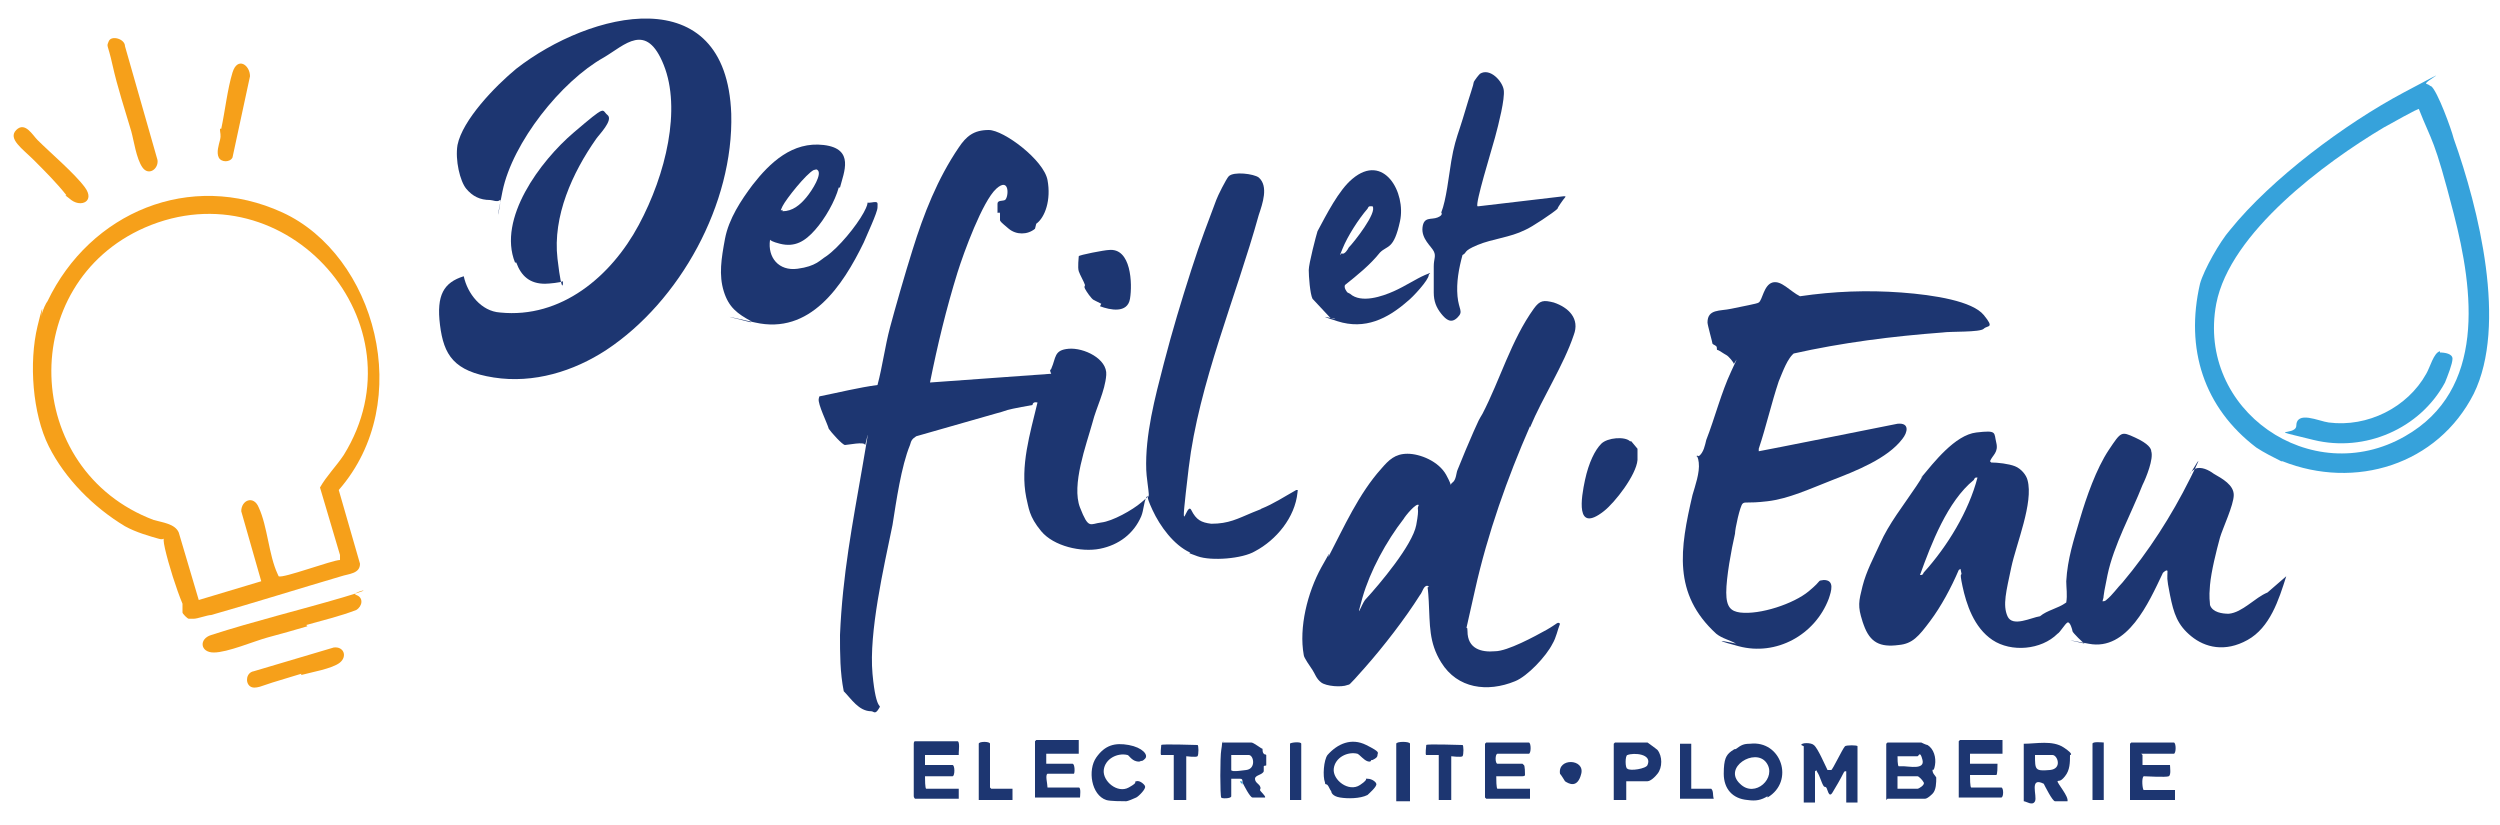 <?xml version="1.0" encoding="UTF-8"?>
<svg id="Calque_1" xmlns="http://www.w3.org/2000/svg" version="1.1" viewBox="0 0 200 66">
  <!-- Generator: Adobe Illustrator 29.2.0, SVG Export Plug-In . SVG Version: 2.1.0 Build 108)  -->
  <defs>
    <style>
      .st0 {
        fill: #1d3671;
      }

      .st1 {
        fill: #36a2db;
      }

      .st2 {
        fill: #f6a01a;
      }
    </style>
  </defs>
  <g>
    <path class="st0" d="M118.3,16.5l6.8-.8c.1,0,.2,0,.1.1s-.6.8-.6.9c-.3.3-2.1,1.5-2.6,1.7-1.2.6-2.6.7-3.8,1.2s-.8.6-1.2.8c-.3,1.1-.5,2.2-.4,3.3s.5,1.2,0,1.7-.9.2-1.3-.3-.6-1-.6-1.7,0-1.5,0-2.1.2-.8,0-1.2-1-1-.9-1.9.7-.6,1.2-.8.3-.4.3-.4c.4-1,.6-2.9.8-4.1s.4-1.8.7-2.7.6-2,.9-2.9.1-.6.3-.9.4-.5.4-.5c.8-.5,1.8.6,1.9,1.3s-.4,2.7-.7,3.8-1.6,5.3-1.4,5.5Z"/>
    <path class="st0" d="M108,23.5c.9.8,2.6.2,3.5-.2s1.8-1,2.5-1.3.3-.1.3,0c0,.4-1.3,1.8-1.7,2.1-1.6,1.4-3.4,2.3-5.6,1.6s0-.1-.2-.2-.3,0-.4-.1-1.3-1.4-1.4-1.5c-.2-.4-.3-1.8-.3-2.3s.6-2.8.7-3.1c.7-1.3,1.7-3.3,2.8-4.2,2.5-2.1,4.3,1.1,3.8,3.4s-1,1.9-1.6,2.5c-.8,1-1.8,1.8-2.8,2.6-.1.2.1.5.2.6ZM109.7,16.5c-.2,0-.2,0-.3.2-.7.8-1.6,2.2-2,3.2s-.1.2,0,.4c.2,0,.4-.3.5-.5.4-.4,2.3-2.8,1.9-3.3Z"/>
  </g>
  <g>
    <path class="st0" d="M48.5,28c-2.6,1.7-5.8,2.7-9,2.2s-4-1.8-4.3-4.2.3-3.4,1.9-3.9c.3,1.4,1.4,2.8,2.9,2.9,4.9.5,8.9-2.9,11.1-7s3.4-9.3,2-12.8-3.1-1.6-4.8-.6c-3.4,1.9-7.3,6.8-8.1,10.7s0,.5-.2.7-.6,0-.8,0c-.8,0-1.4-.3-1.9-.9s-.9-2.3-.7-3.5c.4-2,3-4.7,4.7-6.1,5.9-4.6,16.8-7.3,17.2,3.6.2,7.2-4.1,15-10,18.9Z"/>
    <path class="st0" d="M67.1,15c-.3,1.1-1.1,2.5-1.9,3.4s-1.6,1.4-2.8,1.1-.7-.5-.8-.3c-.2,1.4.7,2.5,2.2,2.3s1.8-.7,2.3-1c1-.7,2.4-2.4,3-3.5s0-.7.6-.8.5,0,.5.4-.9,2.3-1.1,2.8c-1.7,3.5-4.3,7.4-8.7,6.4s-.2,0-.3,0,0-.1,0-.1c-1.1-.6-1.8-1.1-2.2-2.4s-.2-2.6.1-4.2,1.3-3.1,2.2-4.3c1.4-1.8,3.2-3.5,5.7-3.2s1.6,2.2,1.3,3.4ZM62.6,16.9c.8,0,1.4-.5,1.9-1.1s1.3-1.9.9-2.2c-.1-.1-.2,0-.3,0-.6.3-2.2,2.3-2.5,2.9s0,.2,0,.3Z"/>
    <path class="st0" d="M41.2,21c-1.4-3.5,2-8.1,4.7-10.4s2.2-1.8,2.7-1.4-.7,1.6-.9,1.9c-1.9,2.7-3.5,6.2-3.1,9.6s.5,1.7.4,1.8-1.1.2-1.4.2c-1.2,0-1.9-.6-2.3-1.7Z"/>
  </g>
  <g>
    <path class="st0" d="M159.3,37c.5,0,1.4.1,1.9.3s.9.7,1,1.1c.5,1.8-.9,5.1-1.3,7s-.7,3-.3,3.9,1.9.1,2.6,0c.6-.5,1.4-.6,2.1-1.1.1-.6,0-1.2,0-1.7.1-1.8.6-3.3,1.1-5s1.3-4,2.3-5.5,1-1.5,2.1-1,1.3.9,1.3,1.1c.2.6-.4,2.1-.7,2.7-.9,2.3-2.3,4.8-2.8,7.2s-.2,1.4-.4,2.1c.1,0,.2,0,.3-.1.5-.4.9-1,1.3-1.4,2.1-2.5,3.9-5.3,5.4-8.3s0-.3,0-.4.4-.4.4-.4c.5-.2,1.1.1,1.5.4.7.4,1.6.9,1.6,1.7s-.9,2.7-1.1,3.4c-.3,1.1-.7,2.7-.8,3.8s0,1.3,0,1.6c.2.6,1,.7,1.5.7,1.1-.1,2.1-1.3,3.1-1.7l1.5-1.3c-.6,1.9-1.3,4.1-3.1,5.1s-3.4.6-4.5-.3-1.4-1.8-1.7-3.3-.2-1.3-.2-1.9c0-.2-.4.1-.4.2-1.1,2.3-2.8,6.2-5.9,5.6s-.2,0-.3,0-1-.9-1-1c0-.1-.2-.8-.4-.7s-.6.8-.8.9c-1.3,1.3-3.7,1.5-5.2.5s-2.1-2.9-2.4-4.3,0-.7-.1-1.1,0-.3-.2-.2c-.6,1.4-1.4,2.9-2.3,4.1s-1.4,1.8-2.5,1.9c-1.5.2-2.3-.2-2.8-1.6s0,0-.1-.3c-.4-1.2-.3-1.6,0-2.8s.9-2.3,1.4-3.4c.7-1.6,1.9-3.1,2.9-4.6s.2-.5.4-.7c1-1.2,2.7-3.4,4.4-3.6s1.4,0,1.6.8-.3,1-.5,1.5ZM158.2,38.2c-.2,0-.2,0-.3.2-2.1,1.7-3.4,5.1-4.3,7.6.2,0,.2,0,.3-.2,1.9-2.1,3.6-4.9,4.3-7.6Z"/>
    <path class="st0" d="M122.4,34.1c-1.8,4.1-3.4,8.6-4.4,13.1s-.6,2.4-.6,3.3c0,1.4,1.1,1.7,2.2,1.6,1,0,3.2-1.2,4.1-1.7s.9-.7,1.1-.5c-.2.5-.3,1.1-.6,1.6-.5,1-2,2.6-3,3-2.2.9-4.6.6-5.9-1.5-1-1.6-.9-3-1-4.9s-.2-.8,0-1.2c-.4-.2-.5.5-.7.7-1.2,1.9-2.9,4.1-4.4,5.8s-1.2,1.3-1.4,1.4c-.5.2-1.7.1-2.1-.2s-.5-.7-.7-1-.7-1-.7-1.2c-.4-2.2.3-5,1.4-7s.4-.6.6-.9c1.2-2.3,2.4-5,4.2-7,.6-.7,1.1-1.2,2.1-1.2s2.5.6,3.1,1.7.2.8.5.6.3-.8.4-1c.4-1,.9-2.2,1.3-3.1s.4-.9.7-1.4c1.4-2.7,2.3-5.9,4.1-8.4.5-.7.8-.7,1.6-.5,1.2.4,2.1,1.3,1.6,2.6-.8,2.4-2.5,5-3.5,7.4ZM113.5,40.4c-.2-.2-1.1.9-1.2,1.1-1.4,1.8-2.7,4.2-3.3,6.3s-.1.6.2.2c1.2-1.3,3.8-4.4,4.1-6s0-1.1.2-1.6Z"/>
    <path class="st0" d="M143.6,28.2c-.6.4-1,1.6-1.3,2.3-.6,1.8-1,3.6-1.6,5.4v.2c.1,0,11.1-2.2,11.1-2.2,1-.1.8.7.4,1.2-1.2,1.6-3.8,2.6-5.6,3.3s-3.5,1.5-5.2,1.7-1.8,0-2,.2-.6,2-.6,2.4c-.3,1.3-.7,3.5-.7,4.7s.4,1.5,1.1,1.6c1.6.2,4.3-.7,5.5-1.7s.6-.8,1.2-.9c.9,0,.6.9.4,1.5-1.1,2.9-4.2,4.6-7.2,3.8s-.1-.2-.2-.2c-.5-.3-1.1-.4-1.6-.8-3.5-3.2-2.9-6.8-1.9-11.1.2-.7.6-1.8.5-2.6s-.3-.4-.2-.5.2,0,.2,0c.4-.3.5-.9.6-1.3.7-1.8,1.2-3.8,2-5.5s.2-.5.2-.6c0-.1-.4-.6-.6-.7s-.6-.4-.7-.4,0-.2-.1-.3-.2-.1-.3-.2c0-.1-.4-1.5-.4-1.7,0-1.1,1-.9,1.9-1.1s2.1-.4,2.2-.5c.3-.2.4-1.4,1.1-1.6s1.4.7,2.2,1.1c2.7-.4,5.4-.5,8.1-.3s5.7.7,6.6,1.8.3.8,0,1.1-2.7.2-3.3.3c-4,.3-8,.8-12,1.7Z"/>
    <path class="st0" d="M130.5,35.3s.5.6.5.6c0,.2,0,.7,0,.9-.1,1.2-1.8,3.4-2.7,4.1-2.3,1.8-1.8-1.1-1.5-2.5s.8-2.4,1.3-2.9,1.9-.6,2.3-.2Z"/>
  </g>
  <g>
    <path class="st0" d="M82.8,18.3c-.6.5-1.5.5-2.1,0s-.7-.6-.7-.7c0-.1,0-.3,0-.5s-.2,0-.2-.1c0-.1,0-.5,0-.7,0-.3.4-.2.6-.3.3-.2.4-1.9-.7-.9s-2.6,5.1-3.1,6.7c-.9,2.9-1.6,5.8-2.2,8.8l9.7-.7c-.2-.4,0-.3,0-.4.4-.9.2-1.5,1.4-1.6s3.1.8,3,2.1-.8,2.6-1.1,3.8c-.5,1.8-1.7,5-1,6.8s.8,1.3,1.7,1.2,2.5-1,3.2-1.6.6-.5.6-.7c0-.2-.2-1.5-.2-1.9-.1-2.8.7-5.8,1.4-8.5s1.4-5,2.2-7.5,1.3-3.7,2-5.6c.1-.3.8-1.7,1-1.9.4-.4,2-.2,2.4.1.8.7.3,2.1,0,3-1.8,6.5-4.8,13.5-5.6,20.2s-.2,2.6.2,3.4.8,1,1.6,1.1c1.4,0,2.1-.4,3.3-.9s.4-.1.7-.3c1-.4,1.9-1,2.8-1.5.2,0,.1,0,.1.2-.2,2-1.7,3.8-3.4,4.7-1,.6-3.5.8-4.6.4s-.5-.2-.6-.3c-1.3-.6-2.4-2.1-3-3.4s-.3-1-.3-1.1c0,0-.2,0-.2.1-.2.4-.2,1-.4,1.5-.6,1.4-1.8,2.3-3.3,2.6s-3.7-.2-4.7-1.4-1-1.9-1.2-2.7c-.5-2.5.3-5.1.9-7.6-.4-.1-.4.2-.4.2s-1.7.3-2,.4-.6.2-1,.3c-2.1.6-4.2,1.2-6.3,1.8-.3.2-.4.3-.5.7-.7,1.7-1.1,4.5-1.4,6.4-.7,3.4-1.9,8.6-1.6,11.9s.8,2.3.5,2.8-.4.2-.6.2c-1,0-1.6-1-2.2-1.6-.3-1.5-.3-3-.3-4.5.2-4.8,1-8.9,1.8-13.5s.2-1.4.2-1.7-1.4,0-1.6,0-1.1-1-1.3-1.3c-.1-.4-.9-2-.8-2.4s0-.1.1-.2c1.5-.3,3.1-.7,4.6-.9.4-1.5.6-3.1,1-4.6s1.2-4.3,1.8-6.2c.9-2.9,2-5.7,3.7-8.2.6-.9,1.2-1.4,2.4-1.4s4.4,2.4,4.7,4-.2,3-.9,3.5Z"/>
    <path class="st0" d="M88.1,24.3s-.6-.3-.6-.3c-.2-.1-.6-.7-.7-.9s0-.2,0-.3c-.1-.3-.4-.8-.5-1.1s0-1.1,0-1.2,2.1-.5,2.4-.5c1.8-.2,1.9,2.7,1.7,3.9s-1.6.9-2.4.6Z"/>
  </g>
  <g>
    <path class="st2" d="M27.3,46.1c-3.4,1-6.9,2.1-10.4,3.1-.3,0-1.1.3-1.4.3s-.3,0-.4,0-.5-.4-.5-.5c0-.2,0-.5,0-.7-.5-1.2-1.1-3.1-1.4-4.4s.2-.6-.5-.8-1.8-.5-2.7-1c-2.5-1.5-4.8-3.8-6.1-6.4s-1.6-6.7-.9-9.6.2-.3.3-.8.4-1.1.5-1.2c3.4-7.1,11.4-10.5,18.8-7.1s10.7,15.1,4.5,22.2l1.7,5.9c0,.8-.9.8-1.5,1ZM27.2,44.8v-.4s-1.6-5.4-1.6-5.4c.5-.9,1.3-1.7,1.9-2.6,6.5-10.5-4.6-23.1-15.9-18.2-10.3,4.5-9.9,19.4.7,23.4.7.2,1.7.3,2,1l1.6,5.4,5-1.5-1.6-5.6c0-.9,1-1.3,1.4-.3.7,1.5.8,3.8,1.5,5.3s0,.2.1.2c.3.2,4.3-1.3,4.9-1.3Z"/>
    <path class="st2" d="M24.6,50.1c-1,.3-2.1.6-3.2.9s-3.2,1.2-4.3,1.2-1.2-1.1-.2-1.4c3.4-1.1,7.1-2,10.5-3s.5-.4,1.1-.2.5.9,0,1.2c-1.3.5-2.6.8-4,1.2Z"/>
    <path class="st2" d="M10.5,10.5c-.5-1.7-1.1-3.5-1.5-5.3s-.5-1.4-.3-1.9,1.3-.2,1.3.4l2.6,9.1c.1.7-.7,1.3-1.2.6s-.7-2.2-.9-2.9Z"/>
    <path class="st2" d="M3,11.2c1,1,3,2.7,3.8,3.8s-.3,1.6-1.1,1-.3-.3-.4-.4c-.8-1-1.7-1.9-2.6-2.8s-2.1-1.7-1.4-2.4,1.3.4,1.7.8Z"/>
    <path class="st2" d="M24.1,53.9c-.7.2-1.6.5-2.3.7s-1.4.6-1.8.3-.3-1.1.3-1.2l6.4-1.9c.8-.1,1.1.7.5,1.2s-2.4.8-3.1,1Z"/>
    <path class="st2" d="M17.6,10.3s.1,0,.1,0c.3-1.4.5-3.2.9-4.5s1.4-.6,1.4.3l-1.4,6.5c-.2.4-.9.4-1.1,0s0-1,.1-1.4,0-.6,0-.8Z"/>
  </g>
  <g>
    <path class="st0" d="M150.9,64v-4.5s.1-.1.1-.1h2.7s.4.2.5.2c.5.3.7,1,.6,1.6s-.2.3-.2.4c0,.3.2.4.3.6,0,.4,0,1-.3,1.3s-.5.4-.6.4h-3ZM151.8,60.4c0,.2,0,.9.1.9s.3,0,.4,0c.4,0,1.7.3,1.5-.5s-.3-.3-.4-.3h-1.7ZM153.4,62.1c-.4,0-1.1,0-1.6,0v1h1.6c.1,0,.6-.3.5-.5s-.4-.5-.5-.5Z"/>
    <path class="st0" d="M144.1,59.6c0-.2.8-.2,1,0,.3.2.9,1.6,1.1,2,0,0,.2,0,.3,0s.9-1.7,1.1-1.9c.1-.1,1-.1,1,0v4.5h-.9v-2.5c-.2,0-.1,0-.2.1-.3.6-.6,1.1-.9,1.6s-.4-.3-.5-.4-.1,0-.2-.1c-.2-.3-.3-.8-.5-1.1s0-.2-.2-.1v2.5h-.9v-4.5Z"/>
    <path class="st0" d="M97.8,59.4c.2,0,2.1,0,2.3,0s.8.5.9.5c0,.1,0,.3.1.4s.1,0,.2.1c0,.1,0,.7,0,.8s-.1,0-.2.1c0,.1,0,.3,0,.4-.1.3-.7.3-.7.6,0,.3.3.4.4.6s0,.2,0,.3.5.5.4.6c-.3,0-.8,0-1,0s-.7-1-.8-1.2c0-.2,0-.3-.2-.3,0,0-.5,0-.7,0v1.4c0,.2-.8.2-.8.1-.1-.1-.1-3.3,0-3.8s0-.6.2-.7,0,0,0,0ZM98.5,60.4c0,.2,0,1,0,1.2s1.1,0,1.2,0c.8-.1.6-1.2.2-1.2h-1.5Z"/>
    <path class="st0" d="M161.9,59.5c1,0,2.3-.3,3.2.3s.5.6.5.6c0,.6,0,1.2-.4,1.7s-.5.3-.6.4c0,.2.9,1.2.8,1.6-.3,0-.8,0-1,0s-.8-1.2-.9-1.4c-1.2-.6-.5,1-.7,1.4s-.7,0-.9,0v-4.5ZM162.8,60.4c0,1.2,0,1.3,1.2,1.2,1-.1.6-1.2.2-1.2h-1.4Z"/>
    <path class="st0" d="M141.4,63.7c-.5.3-.9.4-1.6.3-1.2-.1-1.9-.9-1.9-2.1s.2-1.5.6-1.8.3-.1.4-.2c.4-.3.6-.4,1.1-.4,2.5-.3,3.6,3,1.4,4.3ZM139.2,62.7c1.2,1.2,3-.5,2.1-1.7s-3.5.4-2.1,1.7Z"/>
    <path class="st0" d="M121.9,61.2c.1,0,.1.7.1.8s-.2.1-.2.1h-2.1c0,.2,0,1,.1,1h2.6v.8h-3.5s-.1-.1-.1-.1v-4.3s.1-.1.1-.1h3.4c.2,0,.2.9,0,.9h-2.5c-.2,0-.2.8,0,.8.4,0,1.8,0,2,0Z"/>
    <path class="st0" d="M171.4,60.4v.8h2.2c0,.2.1.8-.1.9s-1.9,0-2,0c-.2.1-.1,1.1,0,1.1h2.5v.8h-3.6v-4.5s.1-.1.1-.1h3.4c.2,0,.2.9,0,.9h-2.6Z"/>
    <path class="st0" d="M160.2,59.4v.9h-2.6v.8h2.2c0,.2,0,.9-.1.9h-2.1c0,.2,0,1,.1,1h2.4c.2,0,.2.8,0,.8h-3.4v-4.5s.1-.1.1-.1h3.4Z"/>
    <path class="st0" d="M86.3,59.4v.9h-2.6v.8h2.1c.2,0,.2.8.1.8,0,0-1.9,0-2.1,0-.2.1,0,.8,0,1.1h2.5c.2,0,.1.7.1.8h-3.6v-4.5s.1-.1.1-.1h3.4Z"/>
    <path class="st0" d="M76.7,60.4h-2.7v.8h2.2c.2,0,.2.9,0,.9h-2.2c0,.2,0,1,.1,1h2.6v.8h-3.5s-.1-.1-.1-.2v-4.2c0,0,0-.2.1-.2h3.4c.2,0,.1.8.1.9Z"/>
    <path class="st0" d="M130.1,62.5v1.5h-1v-4.5s.1-.1.1-.1h2.6c0,0,.7.5.8.6.4.5.4,1.4,0,1.9s-.7.6-.8.6h-1.7ZM130.2,60.4c-.2,0-.2,1.1,0,1.1.2.2,1.5,0,1.6-.3.4-.9-1.1-1-1.6-.8Z"/>
    <path class="st0" d="M109.7,60.8c0,0,0,.2-.3.1s-.6-.5-.8-.6c-.8-.2-1.8.3-1.9,1.2s1.2,1.9,2.1,1.3.2-.5.6-.5.7.3.7.4c.1.2-.6.8-.7.9-.6.3-1.6.3-2.2.2s-.7-.4-.7-.5c-.1-.1-.2-.4-.3-.5s-.2,0-.2-.2c-.2-.5-.1-1.8.2-2.2.8-.9,1.9-1.4,3.1-.8s.9.6.9.8-.2.3-.4.4Z"/>
    <path class="st0" d="M91.3,60.8c0,0,0,.2-.4.1s-.6-.5-.7-.5c-.8-.2-1.8.3-1.9,1.2s1.1,1.9,2,1.4.3-.4.6-.5.7.3.7.4c.1.2-.5.8-.7.9s-.7.3-.8.3c-.3,0-1.3,0-1.6-.1-1.2-.4-1.5-2.4-.8-3.4s1.5-1.2,2.6-1,1.6.8,1.3,1.1-.3.1-.4.2Z"/>
    <path class="st0" d="M94.9,60.4v3.6h-1v-3.6c-.2,0-.9,0-1,0s0-.7,0-.8,2.8,0,2.9,0,.1.8,0,.9-.9,0-.9,0Z"/>
    <path class="st0" d="M116.1,60.4v3.6h-1v-3.6c-.2,0-.9,0-1,0s0-.7,0-.8,2.8,0,2.9,0,.1.8,0,.9-.9,0-.9,0Z"/>
    <path class="st0" d="M81,63.2s0,.8,0,.8h-2.7v-4.5c0-.2.9-.2.9,0v3.5s.1.1.1.1c.2,0,1.6,0,1.7,0Z"/>
    <path class="st0" d="M134.4,59.5h.9s0,3.6,0,3.6h1.6c.2.2.1.5.2.8,0,0-.2,0-.2,0h-2.5v-4.5Z"/>
    <path class="st0" d="M112.8,64.1h-1.1v-4.6c0-.2,1.1-.2,1.1,0v4.6Z"/>
    <path class="st0" d="M168.3,59.4v4.6h-.9v-4.5c0-.2.8-.1.9-.1Z"/>
    <path class="st0" d="M104.1,64h-.9v-4.5c0-.1.9-.2.9,0v4.5Z"/>
    <path class="st0" d="M125.2,62.5c0,0-.3-.5-.4-.6-.2-1.3,2-1.2,1.7,0s-1,.8-1.3.6Z"/>
    <path class="st1" d="M99.2,62.5c.2,0,.2,0,.2.3,0-.1-.2-.2-.2-.3Z"/>
    <path class="st1" d="M97.7,59.5h0c0,0,0,0,0,0Z"/>
  </g>
  <g>
    <path class="st1" d="M182.5,36.9c-.6-.3-1.4-.7-2-1.1-4.2-3.2-5.7-7.9-4.5-13.1.3-1.1,1.6-3.4,2.4-4.3,3.3-4.1,9.2-8.5,13.9-11s1.5-.8,1.8-.7.3.2.4.2c.5.4,1.6,3.4,1.8,4.2,2,5.6,4.3,14.9,1.6,20.4-2.9,5.7-9.5,7.7-15.3,5.4ZM193.6,8.7c-.1-.1-2.5,1.3-2.9,1.5-4.7,2.8-12.3,8.4-13.4,14.1-1.6,8.5,7.6,14.9,15.1,10.6,6.5-3.7,5.5-11.6,3.9-17.8s-1.7-5.6-2.8-8.4Z"/>
    <path class="st1" d="M195.2,28.2c.4,0,1,.1,1,.5s-.4,1.4-.6,1.9c-2,3.7-6.4,5.6-10.5,4.6s-1.5-.3-1.4-1.1c0-1.3,1.8-.4,2.6-.3,3.1.4,6.3-1.2,7.8-3.9.3-.5.6-1.7,1.1-1.8Z"/>
  </g>
</svg>